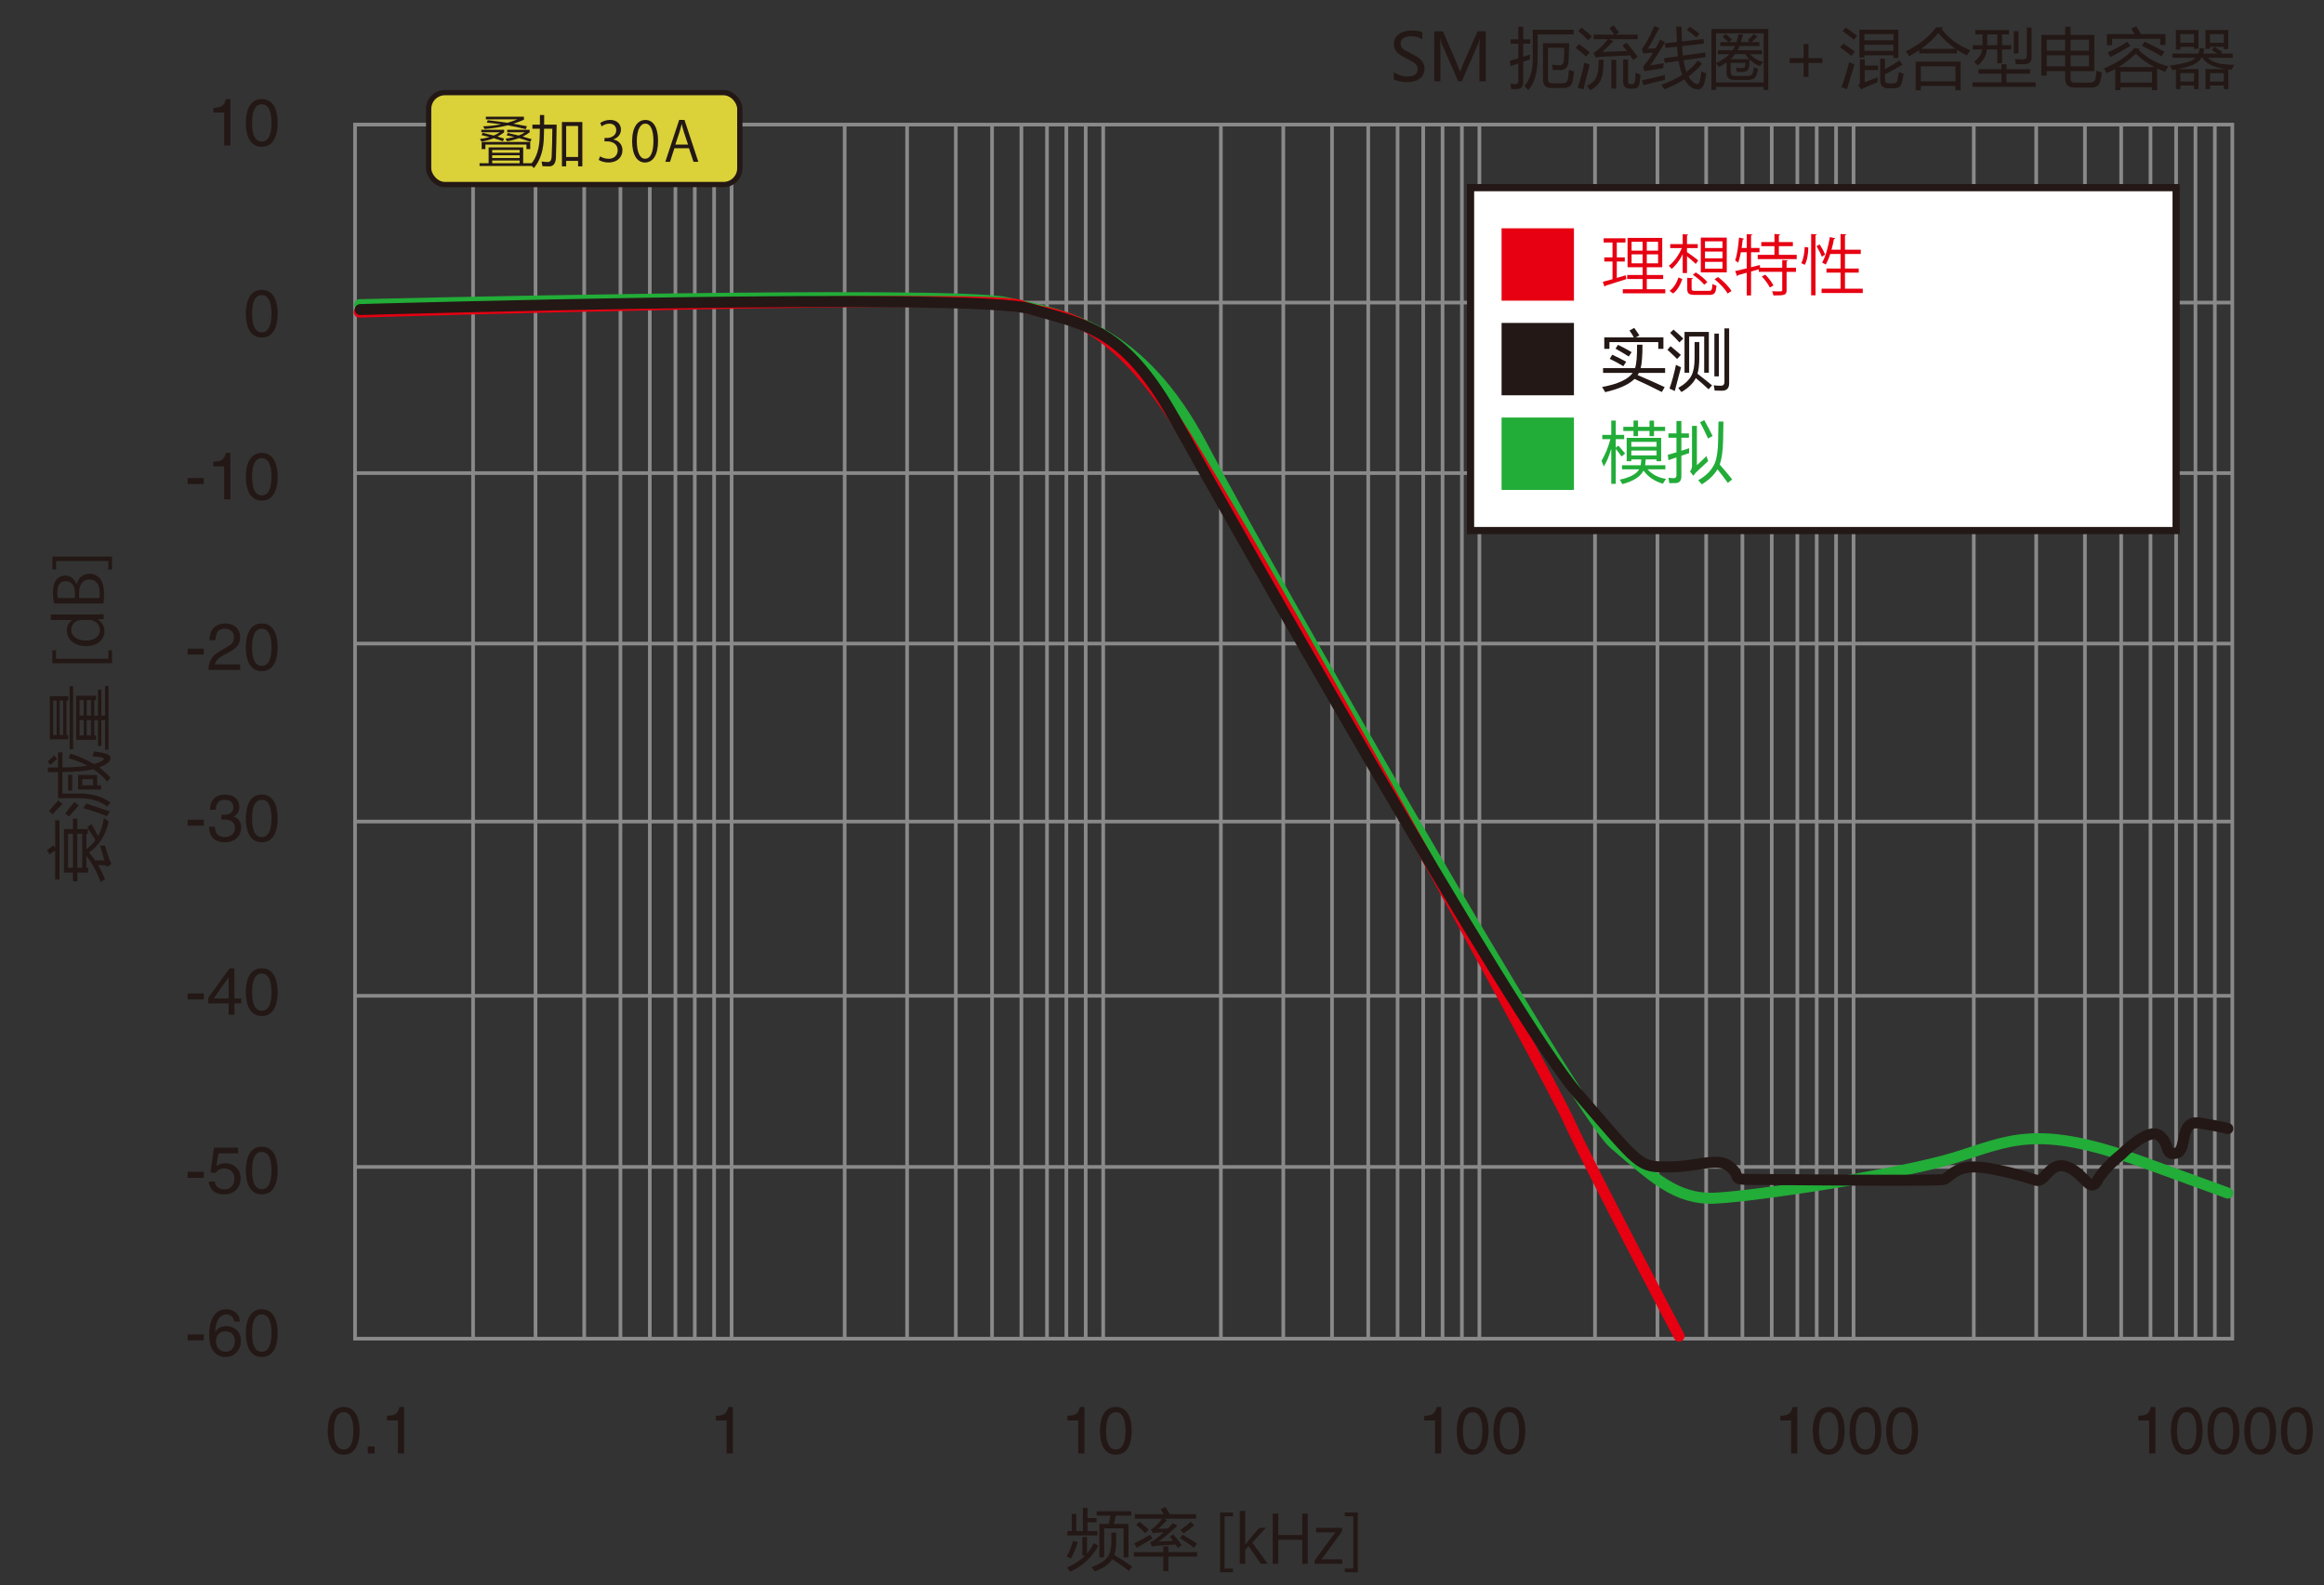 <?xml version="1.0" encoding="UTF-8"?>
<svg xmlns="http://www.w3.org/2000/svg" viewBox="0 0 633.412 432">
  <rect x="0" y="0" width="633.412" height="432" fill="#333333" stroke="none"/>
  <g id="uuid-f137b1b5-cc31-4953-bb59-9ea45db787d7" data-name="グラフ罫線">
    <line x1="96.766" y1="82.468" x2="608.426" y2="82.468" style="fill: none; stroke: #898989; stroke-miterlimit: 10; stroke-width: .997px;"/>
    <line x1="96.766" y1="128.936" x2="608.426" y2="128.936" style="fill: none; stroke: #898989; stroke-miterlimit: 10; stroke-width: .997px;"/>
    <line x1="96.766" y1="175.404" x2="608.426" y2="175.404" style="fill: none; stroke: #898989; stroke-miterlimit: 10; stroke-width: .997px;"/>
    <line x1="96.766" y1="223.915" x2="608.426" y2="223.915" style="fill: none; stroke: #898989; stroke-miterlimit: 10; stroke-width: .997px;"/>
    <line x1="96.766" y1="271.404" x2="608.426" y2="271.404" style="fill: none; stroke: #898989; stroke-miterlimit: 10; stroke-width: .997px;"/>
    <line x1="96.766" y1="318.043" x2="608.426" y2="318.043" style="fill: none; stroke: #898989; stroke-miterlimit: 10; stroke-width: .997px;"/>
    <line x1="128.936" y1="33.957" x2="128.936" y2="364.851" style="fill: none; stroke: #898989; stroke-miterlimit: 10; stroke-width: .997px;"/>
    <line x1="145.957" y1="33.957" x2="145.957" y2="364.851" style="fill: none; stroke: #898989; stroke-miterlimit: 10; stroke-width: .997px;"/>
    <line x1="159.234" y1="33.957" x2="159.234" y2="364.851" style="fill: none; stroke: #898989; stroke-miterlimit: 10; stroke-width: .997px;"/>
    <line x1="177.106" y1="33.957" x2="177.106" y2="364.851" style="fill: none; stroke: #898989; stroke-miterlimit: 10; stroke-width: .997px;"/>
    <line x1="184.085" y1="33.957" x2="184.085" y2="364.851" style="fill: none; stroke: #898989; stroke-miterlimit: 10; stroke-width: .997px;"/>
    <line x1="189.362" y1="33.957" x2="189.362" y2="364.851" style="fill: none; stroke: #898989; stroke-miterlimit: 10; stroke-width: .997px;"/>
    <line x1="194.638" y1="33.957" x2="194.638" y2="364.851" style="fill: none; stroke: #898989; stroke-miterlimit: 10; stroke-width: .997px;"/>
    <line x1="199.404" y1="33.957" x2="199.404" y2="364.851" style="fill: none; stroke: #898989; stroke-miterlimit: 10; stroke-width: .997px;"/>
    <line x1="169.106" y1="33.957" x2="169.106" y2="364.851" style="fill: none; stroke: #898989; stroke-miterlimit: 10; stroke-width: .997px;"/>
    <line x1="230.213" y1="33.957" x2="230.213" y2="364.851" style="fill: none; stroke: #898989; stroke-miterlimit: 10; stroke-width: .997px;"/>
    <line x1="247.234" y1="33.957" x2="247.234" y2="364.851" style="fill: none; stroke: #898989; stroke-miterlimit: 10; stroke-width: .997px;"/>
    <line x1="260.511" y1="33.957" x2="260.511" y2="364.851" style="fill: none; stroke: #898989; stroke-miterlimit: 10; stroke-width: .997px;"/>
    <line x1="278.383" y1="33.957" x2="278.383" y2="364.851" style="fill: none; stroke: #898989; stroke-miterlimit: 10; stroke-width: .997px;"/>
    <line x1="285.362" y1="33.957" x2="285.362" y2="364.851" style="fill: none; stroke: #898989; stroke-miterlimit: 10; stroke-width: .997px;"/>
    <line x1="290.638" y1="33.957" x2="290.638" y2="364.851" style="fill: none; stroke: #898989; stroke-miterlimit: 10; stroke-width: .997px;"/>
    <line x1="295.915" y1="33.957" x2="295.915" y2="364.851" style="fill: none; stroke: #898989; stroke-miterlimit: 10; stroke-width: .997px;"/>
    <line x1="300.681" y1="33.957" x2="300.681" y2="364.851" style="fill: none; stroke: #898989; stroke-miterlimit: 10; stroke-width: .997px;"/>
    <line x1="270.383" y1="33.957" x2="270.383" y2="364.851" style="fill: none; stroke: #898989; stroke-miterlimit: 10; stroke-width: .997px;"/>
    <line x1="332.747" y1="33.957" x2="332.747" y2="364.851" style="fill: none; stroke: #898989; stroke-miterlimit: 10; stroke-width: .997px;"/>
    <line x1="349.768" y1="33.957" x2="349.768" y2="364.851" style="fill: none; stroke: #898989; stroke-miterlimit: 10; stroke-width: .997px;"/>
    <line x1="363.044" y1="33.957" x2="363.044" y2="364.851" style="fill: none; stroke: #898989; stroke-miterlimit: 10; stroke-width: .997px;"/>
    <line x1="380.917" y1="33.957" x2="380.917" y2="364.851" style="fill: none; stroke: #898989; stroke-miterlimit: 10; stroke-width: .997px;"/>
    <line x1="387.896" y1="33.957" x2="387.896" y2="364.851" style="fill: none; stroke: #898989; stroke-miterlimit: 10; stroke-width: .997px;"/>
    <line x1="393.172" y1="33.957" x2="393.172" y2="364.851" style="fill: none; stroke: #898989; stroke-miterlimit: 10; stroke-width: .997px;"/>
    <line x1="398.449" y1="33.957" x2="398.449" y2="364.851" style="fill: none; stroke: #898989; stroke-miterlimit: 10; stroke-width: .997px;"/>
    <line x1="403.215" y1="33.957" x2="403.215" y2="364.851" style="fill: none; stroke: #898989; stroke-miterlimit: 10; stroke-width: .997px;"/>
    <line x1="372.917" y1="33.957" x2="372.917" y2="364.851" style="fill: none; stroke: #898989; stroke-miterlimit: 10; stroke-width: .997px;"/>
    <line x1="434.723" y1="33.957" x2="434.723" y2="364.851" style="fill: none; stroke: #898989; stroke-miterlimit: 10; stroke-width: .997px;"/>
    <line x1="451.745" y1="33.957" x2="451.745" y2="364.851" style="fill: none; stroke: #898989; stroke-miterlimit: 10; stroke-width: .997px;"/>
    <line x1="465.021" y1="33.957" x2="465.021" y2="364.851" style="fill: none; stroke: #898989; stroke-miterlimit: 10; stroke-width: .997px;"/>
    <line x1="482.894" y1="33.957" x2="482.894" y2="364.851" style="fill: none; stroke: #898989; stroke-miterlimit: 10; stroke-width: .997px;"/>
    <line x1="489.872" y1="33.957" x2="489.872" y2="364.851" style="fill: none; stroke: #898989; stroke-miterlimit: 10; stroke-width: .997px;"/>
    <line x1="495.149" y1="33.957" x2="495.149" y2="364.851" style="fill: none; stroke: #898989; stroke-miterlimit: 10; stroke-width: .997px;"/>
    <line x1="500.426" y1="33.957" x2="500.426" y2="364.851" style="fill: none; stroke: #898989; stroke-miterlimit: 10; stroke-width: .997px;"/>
    <line x1="505.191" y1="33.957" x2="505.191" y2="364.851" style="fill: none; stroke: #898989; stroke-miterlimit: 10; stroke-width: .997px;"/>
    <line x1="474.894" y1="33.957" x2="474.894" y2="364.851" style="fill: none; stroke: #898989; stroke-miterlimit: 10; stroke-width: .997px;"/>
    <line x1="537.957" y1="33.957" x2="537.957" y2="364.851" style="fill: none; stroke: #898989; stroke-miterlimit: 10; stroke-width: .997px;"/>
    <line x1="554.979" y1="33.957" x2="554.979" y2="364.851" style="fill: none; stroke: #898989; stroke-miterlimit: 10; stroke-width: .997px;"/>
    <line x1="568.255" y1="33.957" x2="568.255" y2="364.851" style="fill: none; stroke: #898989; stroke-miterlimit: 10; stroke-width: .997px;"/>
    <line x1="586.128" y1="33.957" x2="586.128" y2="364.851" style="fill: none; stroke: #898989; stroke-miterlimit: 10; stroke-width: .997px;"/>
    <line x1="593.106" y1="33.957" x2="593.106" y2="364.851" style="fill: none; stroke: #898989; stroke-miterlimit: 10; stroke-width: .997px;"/>
    <line x1="598.383" y1="33.957" x2="598.383" y2="364.851" style="fill: none; stroke: #898989; stroke-miterlimit: 10; stroke-width: .997px;"/>
    <line x1="603.66" y1="33.957" x2="603.66" y2="364.851" style="fill: none; stroke: #898989; stroke-miterlimit: 10; stroke-width: .997px;"/>
    <line x1="578.128" y1="33.957" x2="578.128" y2="364.851" style="fill: none; stroke: #898989; stroke-miterlimit: 10; stroke-width: .997px;"/>
    <rect x="96.766" y="33.957" width="511.66" height="330.894" style="fill: none; stroke: #898989; stroke-miterlimit: 10; stroke-width: 1px;"/>
  </g>
  <g id="uuid-df1da24e-fc21-49a6-9e11-dbc13595b205" data-name="グラフ">
    <path d="M98.042,83.035s159.746-3.886,176.171-.567,36.678,7.149,53.573,39.319c16.895,32.17,101.661,181.021,112.129,189.957s16.851,15.319,27.574,14.809,50.043-6.383,65.106-10.979,22.213-9.447,51.064,1.021,23.065,8.426,23.065,8.426" style="fill: none; stroke: #22ac38; stroke-linecap: round; stroke-miterlimit: 10; stroke-width: 3px;"/>
    <path d="M97.9,85.05s173.504-5.122,180.483-1.725,20.848-1.225,41.872,30.972c21.024,32.197,101.447,178.212,107.234,190.979s30.157,58.866,30.157,58.866" style="fill: none; stroke: #e60012; stroke-linecap: round; stroke-miterlimit: 10; stroke-width: 3px;"/>
    <path d="M98.183,84.373s167.324-4.868,182.839-.139c14.03,4.277,25.085,4.567,39.233,30.064s91.975,163.184,109.513,183.465,16.785,20.281,24.955,20.281,13.532-2.893,16.851,0-.085,3.404,5.617,3.404,51.064,.511,52.596,0,3.064-3.404,8.17-3.404,14.638,2.836,17.021,3.631,3.745-5.502,8.511-3.631,6.128,7.4,8.17,3.7,6.468-7.054,6.468-7.054c0,0,7.319-7.54,10.383-5.242s1.277,5.617,4.596,4.851,.461-9.22,6.589-8.199,7.504,1.497,7.504,1.497" style="fill: none; stroke: #231815; stroke-linecap: round; stroke-miterlimit: 10; stroke-width: 3px;"/>
  </g>
  <g id="uuid-695534a8-6706-44a6-aa5c-899b61223bc6" data-name="テキスト">
    <g>
      <rect x="116.83" y="25.246" width="84.809" height="25.052" rx="4.433" ry="4.433" style="fill: #dbd139; stroke: #231815; stroke-miterlimit: 10; stroke-width: 1.438px;"/>
      <g>
        <path d="M130.701,44.493h2.476v-4.321h9.419v4.321h2.476v.732h-14.37v-.732Zm.542-7.676l.308-.63c.938,.225,1.938,.476,3.003,.754,.61-.254,1.182-.554,1.714-.901h-5.083v-.674h6.211v.703c-.566,.439-1.174,.825-1.824,1.157,.605,.181,1.204,.361,1.794,.542l-.293,.732c-.796-.298-1.624-.574-2.483-.828-1.025,.42-2.146,.725-3.362,.916-.117-.234-.259-.469-.425-.703,.933-.112,1.802-.293,2.607-.542-.747-.19-1.47-.366-2.168-.527Zm.029,1.86h13.242v1.963h-1.025v-1.23h-11.191v1.23h-1.025v-1.963Zm1.392-5.259l.293-.645c1.572,.171,3.354,.4,5.347,.688,.933-.259,1.841-.566,2.725-.923h-8.599v-.732h10.371v.82c-.913,.41-1.875,.774-2.886,1.091,1.182,.2,2.412,.427,3.691,.681l-.293,.806c-1.655-.415-3.301-.764-4.937-1.047-1.938,.493-4.043,.828-6.313,1.003-.107-.264-.234-.508-.381-.732,1.694-.049,3.325-.232,4.893-.549-1.265-.181-2.568-.334-3.911-.461Zm8.965,7.456h-7.485v.762h7.485v-.762Zm-7.485,2.197h7.485v-.762h-7.485v.762Zm0,1.421h7.485v-.747h-7.485v.747Zm3.955-7.603l.293-.645c1.04,.215,2.031,.444,2.974,.688,.649-.254,1.23-.552,1.743-.894h-4.863v-.674h6.108v.703c-.571,.435-1.206,.818-1.904,1.15,.83,.234,1.646,.476,2.446,.725l-.381,.703c-1.021-.371-2.041-.703-3.062-.996-.977,.371-2.056,.659-3.237,.864-.127-.234-.273-.474-.439-.718,.864-.112,1.663-.269,2.395-.469-.635-.146-1.326-.293-2.073-.439Z" style="fill: #231815;"/>
        <path d="M145.111,33.975h2.043c.01-.786,.012-1.66,.007-2.622h1.157c0,.972-.005,1.846-.015,2.622h3.413c-.049,3.75-.112,6.694-.19,8.833-.039,1.758-.703,2.603-1.992,2.534-.381,0-.942-.015-1.685-.044-.068-.41-.146-.835-.234-1.274,.684,.088,1.24,.132,1.67,.132,.654,.02,1.011-.444,1.069-1.392,.107-2.314,.171-4.873,.19-7.676h-2.256c-.01,.747-.024,1.382-.044,1.904-.039,3.818-.957,6.758-2.754,8.818-.244-.303-.532-.63-.864-.981,1.621-1.777,2.446-4.429,2.476-7.954,.02-.513,.034-1.108,.044-1.787h-2.036v-1.113Zm8.042-.718h5.566v12.07h-1.157v-1.479h-3.252v1.479h-1.157v-12.07Zm4.409,1.084h-3.252v8.452h3.252v-8.452Z" style="fill: #231815;"/>
        <path d="M167.204,38.032c1.32,.225,2.445,1.29,2.445,2.91,0,1.785-1.29,3.345-3.81,3.345-1.125,0-2.145-.36-2.655-.72l.375-.96c.405,.27,1.305,.675,2.295,.675,1.89,0,2.505-1.32,2.505-2.354,0-1.65-1.395-2.4-2.865-2.4h-.735v-.93h.735c1.08,0,2.475-.675,2.475-2.085,0-.975-.585-1.815-1.935-1.815-.825,0-1.605,.405-2.055,.735l-.375-.915c.54-.42,1.59-.84,2.67-.84,2.055,0,2.97,1.305,2.97,2.655,0,1.155-.735,2.189-2.04,2.655v.045Z" style="fill: #231815;"/>
        <path d="M172.289,38.527c0-3.93,1.53-5.835,3.63-5.835,2.13,0,3.435,2.01,3.435,5.685,0,3.9-1.365,5.91-3.6,5.91-2.04,0-3.465-2.01-3.465-5.76Zm5.805-.09c0-2.805-.675-4.74-2.25-4.74-1.335,0-2.28,1.785-2.28,4.74s.825,4.83,2.235,4.83c1.665,0,2.295-2.16,2.295-4.83Z" style="fill: #231815;"/>
        <path d="M190.334,44.106h-1.32l-1.23-3.705h-3.975l-1.2,3.705h-1.275l3.78-11.43h1.44l3.78,11.43Zm-2.805-4.695l-1.125-3.39c-.24-.78-.435-1.5-.585-2.175h-.045c-.15,.69-.36,1.41-.57,2.13l-1.14,3.435h3.465Z" style="fill: #231815;"/>
      </g>
    </g>
    <rect x="400.805" y="51.149" width="192.301" height="93.447" style="fill: #fff; stroke: #231815; stroke-linecap: round; stroke-miterlimit: 10; stroke-width: 1.959px;"/>
    <g>
      <rect x="409.759" y="62.723" width="18.723" height="18.723" style="fill: #e60012; stroke: #e60012; stroke-miterlimit: 10;"/>
      <rect x="409.759" y="88.511" width="18.723" height="18.723" style="fill: #231815; stroke: #231815; stroke-miterlimit: 10;"/>
      <rect x="409.759" y="114.298" width="18.723" height="18.723" style="fill: #22ac38; stroke: #22ac38; stroke-miterlimit: 10;"/>
      <g>
        <path d="M440.661,71.283v4.465l2.449-.72c.018,.108,.036,.216,.144,1.044-2.088,.667-4.303,1.387-5.689,1.801-.018,.144-.126,.234-.234,.27l-.485-1.333c.738-.18,1.638-.432,2.646-.72v-4.807h-2.232v-1.135h2.232v-4.051h-2.413v-1.152h5.942v1.152h-2.359v4.051h2.179v1.135h-2.179Zm8.175,7.544h5.042v1.116h-11.578v-1.116h5.401v-2.791h-4.213v-1.098h4.213v-2.106h-4.104v-7.995h9.452v7.995h-4.213v2.106h4.466v1.098h-4.466v2.791Zm-4.142-12.928v2.413h3.007v-2.413h-3.007Zm0,5.87h3.007v-2.449h-3.007v2.449Zm7.221-3.457v-2.413h-3.079v2.413h3.079Zm0,3.457v-2.449h-3.079v2.449h3.079Z" style="fill: #e60012;"/>
        <path d="M459.796,68.708c.738,.468,2.593,1.854,3.061,2.251l-.666,.972c-.468-.468-1.548-1.404-2.395-2.088v4.573h-1.17v-5.096c-.829,1.621-1.927,3.097-3.007,3.979-.198-.271-.541-.648-.793-.847,1.351-.972,2.755-2.935,3.565-4.843h-3.169v-1.081h3.403v-2.701l1.512,.108c-.018,.126-.107,.198-.342,.234v2.358h2.935v1.081h-2.935v1.098Zm-1.278,7.346c-.468,1.405-1.242,2.989-2.503,3.925l-.972-.702c1.188-.846,1.998-2.305,2.431-3.655l1.044,.432Zm2.539,2.665c0,.468,.18,.558,1.17,.558h3.493c.792,0,.918-.234,1.008-1.891,.271,.216,.774,.378,1.099,.45-.162,2.071-.54,2.539-1.998,2.539h-3.674c-1.836,0-2.286-.324-2.286-1.638v-3.025l1.548,.108c-.018,.126-.126,.216-.359,.252v2.647Zm3.438-1.116c-.612-.811-1.944-1.945-3.097-2.719l.792-.63c1.171,.72,2.521,1.836,3.151,2.646l-.847,.703Zm6.14-12.838v9.471h-7.076v-9.471h7.076Zm-1.17,2.827v-1.818h-4.771v1.818h4.771Zm0,2.809v-1.837h-4.771v1.837h4.771Zm0,2.827v-1.854h-4.771v1.854h4.771Zm1.404,6.77c-.63-1.152-2.143-2.773-3.565-3.889l.955-.594c1.44,1.062,2.988,2.629,3.654,3.799l-1.044,.684Z" style="fill: #e60012;"/>
        <path d="M487.302,70.959c-.018,.126-.126,.216-.36,.252v1.765h2.557v1.116h-2.557v4.97c0,.72-.162,1.062-.684,1.26-.522,.18-1.405,.198-2.899,.198-.054-.324-.216-.81-.378-1.134,.648,.018,1.242,.036,1.692,.036,.918,0,1.08,0,1.08-.36v-4.97h-6.392v-.702l-2.106,.612v6.518h-1.171v-6.194l-2.412,.667c-.019,.144-.108,.252-.234,.288l-.504-1.404c.846-.18,1.944-.45,3.15-.738v-4.394h-1.603c-.197,1.081-.449,2.089-.756,2.845-.198-.18-.576-.468-.811-.612,.541-1.44,.864-3.907,1.062-6.23l1.387,.324c-.054,.108-.162,.198-.378,.198-.072,.756-.181,1.531-.288,2.305h1.386v-3.763l1.531,.09c-.019,.126-.126,.216-.36,.252v3.421h2.305v1.17h-2.305v4.087c.792-.198,1.603-.396,2.395-.612l.072,.756h6.031v-2.107l1.549,.09Zm-2.467-1.495h4.861v1.152h-10.623v-1.152h4.556v-2.376h-3.583v-1.117h3.583v-2.196l1.548,.108c-.018,.126-.107,.216-.342,.252v1.836h3.817v1.117h-3.817v2.376Zm-2.467,8.895c-.378-.846-1.314-2.106-2.179-3.007l.954-.504c.864,.882,1.819,2.106,2.215,2.953l-.99,.558Z" style="fill: #e60012;"/>
        <path d="M492.861,67.448c0,1.584-.288,3.565-.973,4.735l-.954-.486c.612-1.044,.9-2.881,.937-4.394l.99,.144Zm.773-3.673l1.549,.108c-.018,.126-.126,.216-.36,.234v16.367h-1.188v-16.709Zm2.305,2.845c.595,.882,1.225,2.035,1.495,2.755l-.883,.594c-.27-.756-.899-1.981-1.458-2.881l.846-.468Zm6.914,12.063h4.844v1.17h-11.217v-1.17h5.167v-4.375h-3.835v-1.116h3.835v-3.979h-2.809c-.36,1.116-.774,2.125-1.242,2.899-.234-.18-.685-.432-.973-.558,.954-1.584,1.675-4.303,2.106-6.932l1.495,.342c-.036,.126-.162,.198-.379,.198-.18,.954-.396,1.944-.666,2.899h2.467v-4.285l1.566,.108c-.018,.126-.107,.216-.36,.252v3.925h4.304v1.152h-4.304v3.979h3.746v1.116h-3.746v4.375Z" style="fill: #e60012;"/>
      </g>
      <g>
        <path d="M436.638,105.486c4.324-.809,7.107-2.092,8.35-3.85h-8.068v-1.301h8.719c.398-1.219,.58-3.346,.545-6.381h1.477c0,3.012-.164,5.139-.492,6.381h6.662v1.301h-7.154c-.094,.188-.205,.387-.334,.598,2.508,1.055,4.963,2.145,7.365,3.27l-.773,1.336c-2.508-1.277-4.986-2.467-7.436-3.568-1.594,1.559-4.266,2.76-8.016,3.604-.27-.516-.551-.979-.844-1.389Zm.615-13.553h8.051c-.293-.527-.686-1.143-1.178-1.846l1.283-.721c.387,.516,.855,1.195,1.406,2.039l-.967,.527h7.523v3.146h-1.406v-1.846h-13.307v1.846h-1.406v-3.146Zm2.162,4.746c1.348,.609,2.613,1.248,3.797,1.916l-.756,1.213c-1.172-.715-2.408-1.383-3.709-2.004l.668-1.125Zm1.582-2.689c1.359,.656,2.596,1.318,3.709,1.986l-.791,1.195c-1.09-.703-2.291-1.418-3.604-2.145l.686-1.037Z" style="fill: #231815;"/>
        <path d="M455.324,94.359c.984,.797,1.916,1.588,2.795,2.373-.305,.316-.645,.686-1.02,1.107-1.055-1.043-1.934-1.881-2.637-2.514l.861-.967Zm1.459,5.08c.562,.293,1.025,.51,1.389,.65-.785,2.93-1.354,5.092-1.705,6.486l-1.441-.668c.691-1.957,1.277-4.113,1.758-6.469Zm-.668-9.598c.715,.598,1.605,1.406,2.672,2.426-.387,.375-.738,.727-1.055,1.055-.855-.949-1.699-1.816-2.531-2.602l.914-.879Zm5.748,3.375h1.283v4.359c0,1.781-.164,3.211-.492,4.289,1.523,1.172,2.848,2.227,3.973,3.164l-.949,1.072c-.938-.891-2.098-1.91-3.48-3.059-.727,1.441-2.033,2.713-3.92,3.814-.258-.375-.545-.75-.861-1.125,1.746-1.008,2.941-2.127,3.586-3.357,.574-1.066,.861-2.654,.861-4.764v-4.395Zm-2.742-2.742h6.627v11.109h-1.266v-9.879h-4.096v9.879h-1.266v-11.109Zm10.881-.967h1.283v14.959c0,1.348-.65,2.021-1.951,2.021-.562,0-1.23-.012-2.004-.035-.047-.434-.129-.914-.246-1.441,.75,.082,1.389,.123,1.916,.123,.668,0,1.002-.334,1.002-1.002v-14.625Zm-1.512,13.078h-1.23v-11.654h1.23v11.654Z" style="fill: #231815;"/>
      </g>
      <g>
        <path d="M436.498,125.598c1.014-1.699,1.819-3.668,2.417-5.906h-2.206v-1.16h2.443v-3.902h1.23v3.902h2.285v1.16h-2.285v2.32l.686-.562c.668,.715,1.289,1.436,1.863,2.162l-.967,.809c-.539-.779-1.066-1.468-1.582-2.065v9.519h-1.23v-9.571c-.627,2.145-1.312,3.759-2.057,4.843-.164-.504-.363-1.02-.598-1.547Zm5.59,1.195h5.089c.076-.428,.126-.955,.149-1.582h-2.707v.492h-1.266v-6.363h9.404v6.363h-1.266v-.492h-2.953c-.035,.645-.088,1.172-.158,1.582h5.52v1.125h-4.852c1.271,1.424,2.953,2.291,5.045,2.602-.328,.434-.615,.873-.861,1.318-2.268-.662-4.034-1.857-5.3-3.586-.838,1.682-2.763,2.912-5.774,3.691-.199-.41-.428-.814-.686-1.213,2.76-.58,4.523-1.518,5.291-2.812h-4.676v-1.125Zm7.488-12.146h1.23v1.688h3.023v1.125h-3.023v1.424h-1.23v-1.424h-3.129v1.424h-1.23v-1.424h-2.777v-1.125h2.777v-1.705h1.23v1.705h3.129v-1.688Zm1.916,5.783h-6.873v1.318h6.873v-1.318Zm-6.873,3.691h6.873v-1.318h-6.873v1.318Z" style="fill: #22ac38;"/>
        <path d="M454.551,123.963c.709-.188,1.5-.416,2.373-.686v-3.973h-2.18v-1.178h2.18v-3.393h1.336v3.393h2.057v1.178h-2.057v3.551c.668-.217,1.377-.451,2.127-.703-.023,.574-.035,1.025-.035,1.354-.691,.223-1.389,.454-2.092,.694v5.634c0,1.172-.51,1.781-1.529,1.828-.562,.023-1.148,.029-1.758,.018-.059-.434-.135-.92-.229-1.459,.574,.07,1.049,.105,1.424,.105,.504,0,.756-.264,.756-.791v-4.878c-.721,.246-1.447,.501-2.18,.765l-.193-1.459Zm10.564,.316c.117,.492,.27,.949,.457,1.371-1.043,.949-2.121,1.957-3.234,3.023-.27,.27-.539,.604-.809,1.002l-.914-1.16c.363-.422,.545-.961,.545-1.617v-10.828h1.336v10.705c.656-.574,1.529-1.406,2.619-2.496Zm3.27-9.387h1.336c-.023,2.016-.053,3.773-.088,5.273-.076,2.83-.381,4.983-.914,6.46,1.271,1.436,2.402,2.78,3.393,4.034l-1.178,.967c-.902-1.254-1.846-2.493-2.83-3.718-.943,1.594-2.373,2.962-4.289,4.104-.293-.398-.615-.768-.967-1.107,2.203-1.242,3.715-2.801,4.535-4.676,.551-1.371,.85-3.398,.896-6.082,.047-1.758,.082-3.51,.105-5.256Zm-5.027,.193l1.143-.58c.879,1.57,1.635,3.012,2.268,4.324l-1.23,.686c-.797-1.734-1.523-3.211-2.18-4.43Z" style="fill: #22ac38;"/>
      </g>
    </g>
    <g>
      <path d="M15.036,239.721v-7.928c-.445,.258-.961,.604-1.547,1.037l-.668-1.107c.703-.551,1.301-1.002,1.793-1.354l.422,.721v-7.506h1.178v16.137h-1.178Zm8.719-14.221l1.16-.914c.48,.785,1.084,1.875,1.811,3.27,.797-1.418,1.324-3.064,1.582-4.939,.234,.188,.674,.51,1.318,.967-.855,3.809-2.648,6.621-5.379,8.438,.598,.703,1.154,1.43,1.67,2.18h2.549c-.41-1.453-.82-2.801-1.23-4.043,.516,.012,.979,.012,1.389,0,.445,1.559,.832,2.801,1.16,3.727,.164,.41,.357,.832,.58,1.266l-1.072,.773c-.211-.281-.609-.422-1.195-.422h-1.354c.727,1.219,1.348,2.496,1.863,3.832-.422,.223-.82,.486-1.195,.791-.891-2.613-2.18-4.998-3.867-7.154v3.234h.51v1.301h-2.988v2.391h-1.178v-2.391h-2.461v-11.848h2.461v-2.848h1.178v2.848h2.9v1.301h-.422v4.166c.961-.703,1.781-1.523,2.461-2.461-.75-1.289-1.5-2.443-2.25-3.463Zm-5.203,1.758v9.246h1.336v-9.246h-1.336Zm3.867,0h-1.354v9.246h1.354v-9.246Z" style="fill: #231815;"/>
      <path d="M13.718,208.449l-.703-.896c.586-.586,1.172-1.143,1.758-1.67l.791,1.002c-.609,.48-1.225,1.002-1.846,1.564Zm15.539,4.623c-1.066-1.301-2.338-2.443-3.814-3.428-1.852,.457-4.664,.721-8.438,.791v5.836h4.482c3.586,0,6.48,.832,8.684,2.496-.457,.434-.779,.791-.967,1.072-1.969-1.559-4.564-2.326-7.787-2.303h-5.607v-7.084c-.949,.012-1.869,.012-2.76,0v-1.266h2.76v-4.148h1.195v4.131c2.824-.023,5.092-.188,6.803-.492-1.512-.82-3.199-1.494-5.062-2.021l.439-1.266c2.438,.785,4.582,1.74,6.434,2.865,1.055-.305,1.857-.65,2.408-1.037,.457-.375,.363-.633-.281-.773-.691-.129-1.535-.24-2.531-.334,.199-.551,.346-.984,.439-1.301,1.242,.164,2.268,.346,3.076,.545,.926,.258,1.383,.68,1.371,1.266,.012,.504-.275,.979-.861,1.424-.656,.445-1.4,.82-2.232,1.125,1.172,.844,2.203,1.764,3.094,2.76-.316,.363-.598,.744-.844,1.143Zm-15.891,7.998c.738-.914,1.582-1.887,2.531-2.918l1.125,.984c-.949,.902-1.846,1.84-2.689,2.812l-.967-.879Zm4.43,.633c.867-1.16,1.699-2.203,2.496-3.129l1.16,.984c-.867,.926-1.746,1.922-2.637,2.988l-1.02-.844Zm.773-6.205v-4.342h1.125v4.342h-1.125Zm2.725-.316v-3.973h5.203v2.812h1.055v1.16h-6.258Zm4.078-2.812h-2.953v1.652h2.953v-1.652Zm-2.654,7.893c.27-.387,.533-.809,.791-1.266,2.449,.844,4.588,1.559,6.416,2.145l-.773,1.318c-2.086-.855-4.23-1.588-6.434-2.197Z" style="fill: #231815;"/>
      <path d="M13.577,201.506v-11.777h5.027v1.195h-.475v9.387h.475v1.195h-5.027Zm.914-10.582v9.387h.932v-9.387h-.932Zm2.725,9.387v-9.387h-.949v9.387h.949Zm1.758,3.885v-17.156h.949v17.156h-.949Zm9.65,.141v-8.068h-1.002v7.049h-.914v-7.049h-1.002v4.184h.457v1.195h-5.396v-12.041h5.396v1.195h-.457v4.236h1.002v-7.066h.914v7.066h1.002v-8.068h.949v17.367h-.949Zm-6.943-13.535v4.236h1.125v-4.236h-1.125Zm1.125,9.65v-4.184h-1.125v4.184h1.125Zm1.986-5.414v-4.236h-1.143v4.236h1.143Zm0,5.414v-4.184h-1.143v4.184h1.143Z" style="fill: #231815;"/>
      <path d="M30.534,177.237v3.529H14.276v-3.529h1.008v2.305h14.242v-2.305h1.008Z" style="fill: #231815;"/>
      <path d="M25.817,167.479c.792,0,1.765-.036,2.431-.072v1.333l-1.674,.072v.054c1.026,.504,1.89,1.62,1.89,3.205,0,2.269-1.962,4.033-4.987,4.033-3.313,0-5.257-1.944-5.257-4.231,0-1.44,.702-2.413,1.512-2.863v-.036h-5.888v-1.495h11.974Zm-3.457,1.495c-1.963,0-2.935,1.386-2.935,2.647,0,1.854,1.729,2.953,3.979,2.953,2.07,0,3.835-.972,3.835-2.899,0-1.621-1.422-2.701-2.989-2.701h-1.891Z" style="fill: #231815;"/>
      <path d="M20.902,159.201c.306-1.296,1.386-2.827,3.457-2.827,1.224,0,2.088,.468,2.701,1.098,.9,.918,1.296,2.395,1.296,4.465,0,1.134-.09,1.98-.144,2.539H14.726c-.162-.756-.288-1.837-.288-2.953,0-1.692,.324-2.809,1.008-3.619,.558-.648,1.351-1.026,2.376-1.026,1.351,0,2.521,.918,3.025,2.323h.054Zm-.504,2.179c0-1.818-1.044-2.989-2.448-2.989h-.018c-1.621,0-2.323,1.188-2.323,3.061,0,.792,.054,1.26,.126,1.53h4.663v-1.603Zm6.68,1.603c.072-.342,.09-.828,.09-1.458,0-1.891-.738-3.583-2.809-3.583-2.053,0-2.809,1.783-2.809,3.601v1.44h5.528Z" style="fill: #231815;"/>
      <path d="M14.276,155.224v-3.547H30.534v3.547h-1.008v-2.322H15.284v2.322h-1.008Z" style="fill: #231815;"/>
    </g>
    <g>
      <path d="M62.796,39.66h-1.692v-8.985h-2.953v-1.26c2.053-.144,2.899-.342,3.403-2.413h1.242v12.658Z" style="fill: #231815;"/>
      <path d="M71.345,40.002c-3.637,0-4.339-3.872-4.339-6.5s.702-6.5,4.339-6.5,4.339,3.871,4.339,6.5-.702,6.5-4.339,6.5Zm0-11.578c-1.818,0-2.646,1.909-2.646,5.078s.828,5.078,2.646,5.078,2.647-1.909,2.647-5.078-.828-5.078-2.647-5.078Z" style="fill: #231815;"/>
    </g>
    <path d="M71.346,92.004c-3.637,0-4.339-3.871-4.339-6.5s.702-6.5,4.339-6.5,4.339,3.871,4.339,6.5-.702,6.5-4.339,6.5Zm0-11.578c-1.818,0-2.646,1.909-2.646,5.078s.828,5.077,2.646,5.077,2.647-1.908,2.647-5.077-.828-5.078-2.647-5.078Z" style="fill: #231815;"/>
    <g>
      <path d="M55.542,131.922h-4.412v-1.621h4.412v1.621Z" style="fill: #231815;"/>
      <path d="M62.796,136.099h-1.692v-8.985h-2.953v-1.26c2.053-.144,2.899-.342,3.403-2.413h1.242v12.658Z" style="fill: #231815;"/>
      <path d="M71.345,136.442c-3.637,0-4.339-3.872-4.339-6.5s.703-6.5,4.339-6.5,4.339,3.871,4.339,6.5-.702,6.5-4.339,6.5Zm0-11.578c-1.818,0-2.646,1.909-2.646,5.078s.828,5.078,2.646,5.078,2.647-1.909,2.647-5.078-.828-5.078-2.647-5.078Z" style="fill: #231815;"/>
    </g>
    <g>
      <path d="M55.542,178.403h-4.411v-1.621h4.411v1.621Z" style="fill: #231815;"/>
      <path d="M57.124,174.46c0-4.123,3.007-4.537,4.375-4.537,2.197,0,3.961,1.422,3.961,3.781,0,2.269-1.495,3.223-3.385,4.231l-1.314,.72c-1.729,.955-2.106,1.945-2.179,2.431h6.878v1.495h-8.661c.09-2.629,1.278-4.033,2.971-5.023l1.674-.972c1.351-.774,2.323-1.296,2.323-2.953,0-1.008-.648-2.287-2.502-2.287-2.395,0-2.503,2.232-2.557,3.115h-1.585Z" style="fill: #231815;"/>
      <path d="M71.345,182.922c-3.637,0-4.339-3.871-4.339-6.5s.702-6.5,4.339-6.5,4.339,3.871,4.339,6.5-.702,6.5-4.339,6.5Zm0-11.577c-1.818,0-2.646,1.909-2.646,5.078s.828,5.078,2.646,5.078,2.647-1.909,2.647-5.078-.828-5.078-2.647-5.078Z" style="fill: #231815;"/>
    </g>
    <g>
      <path d="M55.542,225.039h-4.411v-1.62h4.411v1.62Z" style="fill: #231815;"/>
      <path d="M60.365,222.015c.27,.018,.558,.036,.828,.036,1.225,0,2.413-.486,2.413-2.07,0-.757-.45-1.999-2.341-1.999-2.251,0-2.395,1.837-2.467,2.719h-1.548c0-1.854,.756-4.142,4.087-4.142,2.449,0,3.907,1.405,3.907,3.331,0,1.621-.936,2.396-1.621,2.611v.036c1.225,.396,2.107,1.26,2.107,2.952,0,2.071-1.333,4.069-4.556,4.069-.936,0-1.729-.233-2.34-.558-1.405-.738-1.783-2.197-1.891-3.655h1.638c.054,1.188,.342,2.791,2.701,2.791,1.62,0,2.754-.99,2.754-2.449,0-2.124-1.872-2.322-2.953-2.322-.234,0-.486,.018-.72,.018v-1.368Z" style="fill: #231815;"/>
      <path d="M71.345,229.558c-3.637,0-4.339-3.871-4.339-6.5s.702-6.5,4.339-6.5,4.339,3.871,4.339,6.5-.702,6.5-4.339,6.5Zm0-11.577c-1.818,0-2.646,1.908-2.646,5.077s.828,5.078,2.646,5.078,2.647-1.909,2.647-5.078-.828-5.077-2.647-5.077Z" style="fill: #231815;"/>
    </g>
    <g>
      <path d="M55.542,272.386h-4.412v-1.621h4.412v1.621Z" style="fill: #231815;"/>
      <path d="M63.894,273.483v3.079h-1.584v-3.079h-5.528v-1.548l5.798-8.031h1.314v8.211h1.855v1.368h-1.855Zm-5.653-1.368h4.069v-5.744h-.036l-4.033,5.744Z" style="fill: #231815;"/>
      <path d="M71.345,276.904c-3.637,0-4.339-3.871-4.339-6.5s.703-6.5,4.339-6.5,4.339,3.872,4.339,6.5-.702,6.5-4.339,6.5Zm0-11.577c-1.818,0-2.646,1.908-2.646,5.077s.828,5.078,2.646,5.078,2.647-1.909,2.647-5.078-.828-5.077-2.647-5.077Z" style="fill: #231815;"/>
    </g>
    <g>
      <path d="M55.542,321.005h-4.412v-1.621h4.412v1.621Z" style="fill: #231815;"/>
      <path d="M58.979,317.817c.54-.414,1.314-.792,2.449-.792,2.052,0,4.159,1.44,4.159,4.051,0,1.404-.63,4.447-4.591,4.447-1.657,0-3.781-.666-4.087-3.493h1.639c.162,1.477,1.26,2.125,2.683,2.125,1.639,0,2.665-1.314,2.665-2.898,0-1.819-1.242-2.81-2.809-2.81-.918,0-1.747,.433-2.341,1.207l-1.368-.072,.954-6.788h6.554v1.549h-5.366l-.54,3.475Z" style="fill: #231815;"/>
      <path d="M71.345,325.523c-3.637,0-4.339-3.871-4.339-6.5s.703-6.5,4.339-6.5,4.339,3.872,4.339,6.5-.702,6.5-4.339,6.5Zm0-11.577c-1.818,0-2.646,1.908-2.646,5.077s.828,5.078,2.646,5.078,2.647-1.909,2.647-5.078-.828-5.077-2.647-5.077Z" style="fill: #231815;"/>
    </g>
    <g>
      <path d="M55.542,365.311h-4.412v-1.62h4.412v1.62Z" style="fill: #231815;"/>
      <path d="M63.84,360.198c-.198-1.116-.811-1.944-2.179-1.944-2.485,0-3.007,3.349-3.007,4.682l.036,.036c.396-.685,1.278-1.549,3.007-1.549,1.548,0,3.961,.99,3.961,4.016,0,1.296-.342,2.232-1.206,3.169-.667,.737-1.423,1.224-3.205,1.224-.972,0-2.359-.432-3.259-1.836-.756-1.188-.973-2.737-.973-4.394,0-2.772,.9-6.771,4.682-6.771,1.458,0,3.529,.793,3.691,3.367h-1.548Zm-2.305,8.211c1.512,0,2.485-1.188,2.485-2.899,0-1.116-.594-2.664-2.557-2.664-1.746,0-2.593,1.26-2.593,2.755,0,1.35,.811,2.809,2.665,2.809Z" style="fill: #231815;"/>
      <path d="M71.345,369.831c-3.637,0-4.339-3.871-4.339-6.5s.703-6.5,4.339-6.5,4.339,3.871,4.339,6.5-.702,6.5-4.339,6.5Zm0-11.577c-1.818,0-2.646,1.908-2.646,5.077s.828,5.078,2.646,5.078,2.647-1.909,2.647-5.078-.828-5.077-2.647-5.077Z" style="fill: #231815;"/>
    </g>
    <g>
      <path d="M290.743,424.18c.645-1.148,1.236-2.561,1.775-4.236l1.248,.387c-.574,1.723-1.189,3.205-1.846,4.447-.352-.199-.744-.398-1.178-.598Zm4.254-5.291h1.266v4.518c.738-.855,1.359-1.805,1.863-2.848l1.23,.721c-1.676,3.105-4.213,5.467-7.611,7.084-.223-.316-.527-.697-.914-1.143,1.98-.855,3.621-1.945,4.922-3.27h-.756v-5.062Zm-4.096-1.617h1.213v-4.658h1.23v4.658h1.793v-6.293h1.266v2.76h2.461v1.16h-2.461v2.373h2.689v1.195h-8.191v-1.195Zm11.988,.422h1.318v2.672c0,1.348-.164,2.49-.492,3.428,1.816,1.102,3.434,2.15,4.852,3.146l-.844,1.23c-1.441-1.137-2.965-2.209-4.57-3.217-.07,.117-.146,.229-.229,.334-.855,1.184-2.361,2.186-4.518,3.006-.258-.363-.557-.744-.896-1.143,2.027-.762,3.434-1.629,4.219-2.602,.773-.938,1.16-2.361,1.16-4.271v-2.584Zm-3.252-2.338h2.566l.439-2.268h-3.744v-1.195h9.439v1.195h-4.236l-.527,2.268h3.99v9.105h-1.318v-7.91h-5.291v7.91h-1.318v-9.105Z" style="fill: #231815;"/>
      <path d="M309.042,423.019h8.016v-1.547h1.389v1.547h7.839v1.23h-7.839v3.955h-1.389v-3.955h-8.016v-1.23Zm4.43-4.729l.633,1.037c-1.395,.82-2.818,1.658-4.271,2.514l-.738-1.178c1.219-.574,2.678-1.365,4.377-2.373Zm2.268,1.863c.182-.012,1.497-.079,3.946-.202-.293-.41-.577-.794-.853-1.151l.949-.598c.844,.938,1.623,1.922,2.338,2.953l-1.125,.703c-.205-.311-.407-.612-.606-.905-2.227,.123-4.069,.243-5.528,.36-.258,.023-.568,.076-.932,.158l-.439-1.195c.352-.117,.615-.229,.792-.334,.99-.668,1.969-1.444,2.936-2.329-.85,.035-1.576,.079-2.18,.132-.246,.035-.516,.088-.809,.158l-.528-1.072c.293-.105,.563-.27,.809-.492,.791-.668,1.529-1.477,2.215-2.426h-7.436v-1.23h7.875c-.287-.521-.557-.979-.809-1.371l1.266-.615c.457,.697,.853,1.359,1.187,1.986h7.197v1.23h-8.779l.835,.439c-.949,.973-1.752,1.746-2.408,2.32,.668-.018,1.541-.038,2.619-.062,.469-.469,.938-.964,1.406-1.485l1.213,.703c-1.863,1.77-3.58,3.211-5.15,4.324Zm-6.083-4.57l.896-.861c.973,.773,1.822,1.506,2.549,2.197l-.984,.967c-.68-.715-1.5-1.482-2.461-2.303Zm12.639,2.689c1.676,.949,2.981,1.758,3.919,2.426l-.773,1.143c-1.206-.938-2.495-1.811-3.866-2.619l.721-.949Zm3.198-2.566c-.891,.773-1.856,1.506-2.899,2.197l-.896-.932c1.125-.738,2.057-1.477,2.795-2.215l1.001,.949Z" style="fill: #231815;"/>
      <path d="M336.052,428.499h-3.529v-16.259h3.529v1.008h-2.305v14.242h2.305v1.009Z" style="fill: #231815;"/>
      <path d="M345.504,426.212h-1.837l-3.385-4.844-.9,1.026v3.817h-1.494v-14.404h1.494v9.165h.036c.234-.343,.576-.774,.847-1.099l2.935-3.475h1.801l-3.691,4.051,4.195,5.762Z" style="fill: #231815;"/>
      <path d="M356.43,426.212h-1.494v-6.554h-6.555v6.554h-1.494v-13.702h1.494v5.852h6.555v-5.852h1.494v13.702Z" style="fill: #231815;"/>
      <path d="M365.789,416.399v.954l-4.483,6.121c-.378,.522-.738,.991-1.134,1.477v.036h5.672v1.225h-7.545v-.9l4.52-6.157c.396-.522,.757-.991,1.171-1.495v-.036h-5.276v-1.224h7.076Z" style="fill: #231815;"/>
      <path d="M366.524,412.24h3.547v16.259h-3.547v-1.009h2.323v-14.242h-2.323v-1.008Z" style="fill: #231815;"/>
    </g>
    <g>
      <path d="M93.666,396.472c-3.637,0-4.339-3.871-4.339-6.5s.702-6.5,4.339-6.5,4.339,3.872,4.339,6.5-.702,6.5-4.339,6.5Zm0-11.577c-1.818,0-2.646,1.908-2.646,5.077s.828,5.078,2.646,5.078,2.647-1.909,2.647-5.078-.828-5.077-2.647-5.077Z" style="fill: #231815;"/>
      <path d="M102.107,396.13h-1.873v-1.908h1.873v1.908Z" style="fill: #231815;"/>
      <path d="M110.136,396.13h-1.692v-8.984h-2.953v-1.261c2.053-.144,2.899-.342,3.403-2.413h1.242v12.658Z" style="fill: #231815;"/>
    </g>
    <path d="M199.74,396.129h-1.692v-8.984h-2.953v-1.261c2.053-.144,2.899-.342,3.403-2.413h1.242v12.658Z" style="fill: #231815;"/>
    <g>
      <path d="M295.57,396.129h-1.692v-8.984h-2.953v-1.261c2.053-.144,2.899-.342,3.403-2.413h1.242v12.658Z" style="fill: #231815;"/>
      <path d="M304.119,396.471c-3.637,0-4.339-3.871-4.339-6.5s.703-6.5,4.339-6.5,4.339,3.871,4.339,6.5-.702,6.5-4.339,6.5Zm0-11.577c-1.818,0-2.646,1.908-2.646,5.077s.828,5.078,2.646,5.078,2.647-1.909,2.647-5.078-.828-5.077-2.647-5.077Z" style="fill: #231815;"/>
    </g>
    <g>
      <path d="M392.827,396.129h-1.692v-8.984h-2.953v-1.261c2.053-.144,2.899-.342,3.403-2.413h1.242v12.658Z" style="fill: #231815;"/>
      <path d="M401.377,396.471c-3.638,0-4.34-3.871-4.34-6.5s.702-6.5,4.34-6.5,4.339,3.871,4.339,6.5-.702,6.5-4.339,6.5Zm0-11.577c-1.819,0-2.647,1.908-2.647,5.077s.828,5.078,2.647,5.078,2.646-1.909,2.646-5.078-.828-5.077-2.646-5.077Z" style="fill: #231815;"/>
      <path d="M411.384,396.471c-3.638,0-4.34-3.871-4.34-6.5s.702-6.5,4.34-6.5,4.339,3.871,4.339,6.5-.702,6.5-4.339,6.5Zm0-11.577c-1.819,0-2.647,1.908-2.647,5.077s.828,5.078,2.647,5.078,2.646-1.909,2.646-5.078-.828-5.077-2.646-5.077Z" style="fill: #231815;"/>
    </g>
    <g>
      <path d="M489.868,396.129h-1.692v-8.984h-2.953v-1.261c2.053-.144,2.899-.342,3.403-2.413h1.242v12.658Z" style="fill: #231815;"/>
      <path d="M498.418,396.471c-3.638,0-4.34-3.871-4.34-6.5s.702-6.5,4.34-6.5,4.339,3.871,4.339,6.5-.702,6.5-4.339,6.5Zm0-11.577c-1.819,0-2.647,1.908-2.647,5.077s.828,5.078,2.647,5.078,2.646-1.909,2.646-5.078-.828-5.077-2.646-5.077Z" style="fill: #231815;"/>
      <path d="M508.426,396.471c-3.638,0-4.34-3.871-4.34-6.5s.702-6.5,4.34-6.5,4.339,3.871,4.339,6.5-.702,6.5-4.339,6.5Zm0-11.577c-1.819,0-2.647,1.908-2.647,5.077s.828,5.078,2.647,5.078,2.646-1.909,2.646-5.078-.828-5.077-2.646-5.077Z" style="fill: #231815;"/>
      <path d="M518.433,396.471c-3.638,0-4.34-3.871-4.34-6.5s.702-6.5,4.34-6.5,4.339,3.871,4.339,6.5-.702,6.5-4.339,6.5Zm0-11.577c-1.819,0-2.647,1.908-2.647,5.077s.828,5.078,2.647,5.078,2.646-1.909,2.646-5.078-.828-5.077-2.646-5.077Z" style="fill: #231815;"/>
    </g>
    <g>
      <path d="M587.45,396.129h-1.692v-8.984h-2.953v-1.261c2.053-.144,2.899-.342,3.403-2.413h1.242v12.658Z" style="fill: #231815;"/>
      <path d="M596,396.471c-3.638,0-4.34-3.871-4.34-6.5s.702-6.5,4.34-6.5,4.339,3.872,4.339,6.5-.702,6.5-4.339,6.5Zm0-11.577c-1.819,0-2.647,1.908-2.647,5.077s.828,5.078,2.647,5.078,2.646-1.909,2.646-5.078-.828-5.077-2.646-5.077Z" style="fill: #231815;"/>
      <path d="M606.008,396.471c-3.638,0-4.34-3.871-4.34-6.5s.702-6.5,4.34-6.5,4.339,3.872,4.339,6.5-.702,6.5-4.339,6.5Zm0-11.577c-1.819,0-2.647,1.908-2.647,5.077s.828,5.078,2.647,5.078,2.646-1.909,2.646-5.078-.828-5.077-2.646-5.077Z" style="fill: #231815;"/>
      <path d="M616.015,396.471c-3.638,0-4.34-3.871-4.34-6.5s.702-6.5,4.34-6.5,4.339,3.872,4.339,6.5-.702,6.5-4.339,6.5Zm0-11.577c-1.819,0-2.647,1.908-2.647,5.077s.828,5.078,2.647,5.078,2.646-1.909,2.646-5.078-.828-5.077-2.646-5.077Z" style="fill: #231815;"/>
      <path d="M626.023,396.471c-3.638,0-4.34-3.871-4.34-6.5s.702-6.5,4.34-6.5,4.339,3.872,4.339,6.5-.702,6.5-4.339,6.5Zm0-11.577c-1.819,0-2.647,1.908-2.647,5.077s.828,5.078,2.647,5.078,2.646-1.909,2.646-5.078-.828-5.077-2.646-5.077Z" style="fill: #231815;"/>
    </g>
    <g>
      <path d="M379.884,19.606c.416,.363,.973,.662,1.67,.896s1.359,.352,1.986,.352c1.91,0,2.865-.68,2.865-2.039,0-.381-.103-.724-.308-1.028s-.486-.574-.844-.809-1.028-.595-2.013-1.081c-1.365-.68-2.265-1.311-2.698-1.894s-.65-1.25-.65-2c0-1.131,.454-2.027,1.362-2.689s2.054-.993,3.437-.993c1.354,0,2.347,.164,2.979,.492v1.916c-.82-.568-1.857-.853-3.111-.853-.832,0-1.511,.174-2.035,.523s-.786,.833-.786,1.455c0,.551,.182,.999,.545,1.345s1.151,.817,2.364,1.415c1.336,.639,2.271,1.277,2.804,1.916s.8,1.356,.8,2.153c0,1.195-.434,2.112-1.301,2.751s-2.071,.958-3.612,.958c-.539,0-1.168-.075-1.886-.224s-1.24-.335-1.568-.558v-2.004Z" style="fill: #231815;"/>
      <path d="M403.218,22.163V13.146c0-.744,.044-1.638,.132-2.681h-.044c-.152,.656-.287,1.113-.404,1.371l-4.491,10.327h-.976l-4.482-10.248c-.105-.234-.24-.718-.404-1.45h-.053c.059,.633,.088,1.553,.088,2.76v8.938h-1.679V8.549h2.382l4.017,9.334c.305,.715,.507,1.271,.606,1.67h.062c.305-.838,.519-1.406,.642-1.705l4.087-9.299h2.268v13.614h-1.749Z" style="fill: #231815;"/>
      <path d="M411.533,16.565c.809-.24,1.57-.466,2.285-.677v-3.981h-2.092v-1.178h2.092v-3.445h1.336v3.445h1.951v1.178h-1.951v3.56c.674-.211,1.295-.413,1.863-.606-.023,.574-.035,1.025-.035,1.354-.633,.211-1.242,.413-1.828,.606v5.581c0,1.195-.539,1.816-1.617,1.863-.48,.023-1.025,.029-1.635,.018-.059-.434-.135-.92-.229-1.459,.574,.07,1.025,.105,1.354,.105,.527,0,.791-.275,.791-.826v-4.825c-.738,.258-1.436,.507-2.092,.747l-.193-1.459Zm7.559-7.189v6.275c.012,4.008-.838,6.979-2.549,8.912-.305-.352-.645-.721-1.02-1.107,1.5-1.922,2.244-4.312,2.232-7.172V8.11h11.127v1.266h-9.791Zm1.459,2.408h7.119c-.023,1.723-.076,3.334-.158,4.834-.07,1.652-.82,2.479-2.25,2.479-.68,0-1.354-.012-2.021-.035-.047-.457-.129-.932-.246-1.424,.668,.094,1.342,.141,2.021,.141,.75,0,1.154-.422,1.213-1.266,.07-1.078,.105-2.244,.105-3.498h-4.447v8.49c0,.797,.41,1.195,1.23,1.195h2.76c.832,0,1.312-.357,1.441-1.072,.129-.703,.229-1.57,.299-2.602,.504,.199,.979,.363,1.424,.492-.129,.973-.264,1.822-.404,2.549-.223,1.277-1.066,1.916-2.531,1.916h-3.287c-1.512,0-2.268-.762-2.268-2.285V11.784Z" style="fill: #231815;"/>
      <path d="M429.463,13.032l.879-1.02c.949,.656,1.945,1.412,2.988,2.268-.422,.492-.762,.873-1.02,1.143-1.219-1.09-2.168-1.887-2.848-2.391Zm.545,10.863c.703-2.062,1.312-4.336,1.828-6.82,.516,.223,.99,.404,1.424,.545-.527,2.027-1.096,4.277-1.705,6.75l-1.547-.475Zm.141-15.451l.896-.932c.855,.68,1.811,1.488,2.865,2.426l-1.037,1.037c-.973-.984-1.881-1.828-2.725-2.531Zm5.572,7.857h1.336c0,2.566-.24,4.365-.721,5.396-.48,1.137-1.453,2.104-2.918,2.9-.27-.434-.568-.82-.896-1.16,1.336-.703,2.186-1.512,2.549-2.426,.434-.891,.65-2.461,.65-4.711Zm7.611-4.658c.914,1.055,1.928,2.338,3.041,3.85-.434,.27-.855,.545-1.266,.826-.293-.428-.577-.838-.853-1.23-2.877,.129-5.522,.258-7.937,.387-.375,.012-.844,.082-1.406,.211l-.598-1.318c.434-.223,.844-.492,1.23-.809,.908-.773,1.811-1.729,2.707-2.865h-3.902v-1.248h5.581c-.445-.691-.87-1.295-1.274-1.811l1.16-.721c.434,.551,.926,1.195,1.477,1.934l-.914,.598h5.977v1.248h-7.77l1.16,.492c-1.09,1.172-2.109,2.156-3.059,2.953,1.893-.059,4.134-.135,6.724-.229-.41-.551-.8-1.061-1.169-1.529l1.09-.738Zm-4.148,4.658h1.318v7.84h-1.318v-7.84Zm3.217-.07h1.318v5.889c0,.539,.211,.809,.633,.809h.615c.363,0,.592-.299,.686-.896,.082-.633,.135-1.371,.158-2.215,.41,.188,.85,.357,1.318,.51-.082,.984-.17,1.74-.264,2.268-.141,1.043-.697,1.564-1.67,1.564h-1.09c-1.137,0-1.705-.686-1.705-2.057v-5.871Z" style="fill: #231815;"/>
      <path d="M449.765,17.83c1.043-.152,2.273-.352,3.691-.598-.07,.434-.123,.885-.158,1.354-1.957,.305-3.674,.58-5.15,.826l-.281-1.318c.814-.873,1.708-2.118,2.681-3.735-.949,.053-1.843,.12-2.681,.202l-.334-1.195c1.09-1.488,2.209-3.574,3.357-6.258l1.336,.527c-1.207,2.379-2.244,4.254-3.111,5.625,.697-.023,1.403-.05,2.118-.079,.404-.721,.823-1.503,1.257-2.347l1.301,.65c-1.43,2.473-2.771,4.588-4.025,6.346Zm-2.232,4.061c2.062-.445,4.148-.932,6.258-1.459-.035,.469-.053,.914-.053,1.336-1.957,.457-3.896,.943-5.818,1.459l-.387-1.336Zm5.238,1.248c2.203-.791,4.11-1.708,5.722-2.751-.416-1.061-.744-2.317-.984-3.771l-3.753,.527-.211-1.266,3.788-.527c-.1-.82-.173-1.696-.22-2.628l-3.182,.36-.211-1.266,3.322-.369c-.064-1.219-.123-2.619-.176-4.201h1.441c.029,1.512,.067,2.859,.114,4.043l5.88-.668,.158,1.248-5.985,.694c.041,.926,.108,1.793,.202,2.602l6.064-.853,.158,1.248-6.056,.861c.199,1.213,.469,2.268,.809,3.164,1.242-.938,2.276-1.963,3.103-3.076l1.143,.861c-1.055,1.271-2.279,2.423-3.674,3.454,.451,.809,.99,1.427,1.617,1.854,.773,.457,1.271,.223,1.494-.703,.152-.75,.275-1.582,.369-2.496,.539,.234,.99,.404,1.354,.51-.199,1.266-.398,2.221-.598,2.865-.34,.996-.92,1.494-1.74,1.494-.855,0-1.646-.352-2.373-1.055-.475-.451-.899-1.011-1.274-1.679-1.611,1.043-3.419,1.948-5.423,2.716-.211-.328-.504-.727-.879-1.195Zm7.014-14.959l.756-.879c.832,.527,1.723,1.16,2.672,1.898l-.844,1.02c-.973-.832-1.834-1.512-2.584-2.039Z" style="fill: #231815;"/>
      <path d="M466.447,7.899h15.504V24.493h-1.266v-.809h-12.973v.809h-1.266V7.899Zm1.775,5.801h3.981c.252-.369,.475-.756,.668-1.16h-4.017v-1.055h2.188c-.445-.463-.958-.943-1.538-1.441l.826-.773c.609,.48,1.184,.973,1.723,1.477l-.773,.738h1.995c.193-.604,.372-1.312,.536-2.127h1.23c-.164,.744-.349,1.453-.554,2.127h2.496l-.624-.562c.633-.539,1.178-1.096,1.635-1.67l.967,.721c-.551,.58-1.063,1.084-1.538,1.512h2.118v1.055h-5.396c-.146,.398-.325,.785-.536,1.16h6.636v1.055h-3.261c.855,1.049,2.048,1.746,3.577,2.092-.305,.41-.592,.809-.861,1.195-1.096-.439-2.042-1.052-2.839-1.837-.023,.586-.062,1.204-.114,1.854-.094,1.02-.674,1.529-1.74,1.529-.48,0-1.031-.012-1.652-.035-.047-.363-.123-.744-.229-1.143,.656,.094,1.184,.141,1.582,.141,.598,0,.914-.229,.949-.686,.023-.176,.041-.422,.053-.738h-4.008v2.602c0,.656,.363,.984,1.09,.984h3.463c.809,0,1.301-.281,1.477-.844,.129-.41,.24-.914,.334-1.512,.352,.164,.721,.311,1.107,.439-.141,.633-.275,1.148-.404,1.547-.281,.949-1.049,1.424-2.303,1.424h-3.867c-1.348,0-2.021-.639-2.021-1.916v-2.839c-.627,.451-1.324,.87-2.092,1.257-.217-.346-.475-.7-.773-1.063v5.282h12.973V9.094h-12.973v8.077c1.482-.645,2.689-1.45,3.621-2.417h-3.111v-1.055Zm3.463,2.408h5.08c-.398-.404-.759-.855-1.081-1.354h-2.76c-.357,.475-.771,.926-1.239,1.354Z" style="fill: #231815;"/>
      <path d="M492.902,17.162v3.814h-1.336v-3.814h-3.814v-1.318h3.814v-3.814h1.336v3.814h3.814v1.318h-3.814Z" style="fill: #231815;"/>
      <path d="M502.377,11.907c1.172,.715,2.227,1.43,3.164,2.145-.176,.176-.492,.562-.949,1.16-.832-.703-1.857-1.471-3.076-2.303l.861-1.002Zm1.617,5.045c.492,.223,.973,.428,1.441,.615-.551,1.91-1.236,4.16-2.057,6.75l-1.494-.562c.82-2.191,1.523-4.459,2.109-6.803Zm-.932-9.439c1.441,.984,2.484,1.729,3.129,2.232-.363,.422-.68,.791-.949,1.107-1.02-.867-2.021-1.658-3.006-2.373l.826-.967Zm8.684,13.553c-.012,.504-.012,.949,0,1.336-1.289,.516-2.355,.955-3.199,1.318-.504,.223-.926,.451-1.266,.686l-.791-1.143c.293-.152,.439-.551,.439-1.195v-5.924h1.301v1.723h3.656v1.23h-3.656v3.34c1.148-.434,2.32-.891,3.516-1.371Zm-3.621-5.379h-1.336v-7.594h10.617v7.699h-1.336v-.721h-7.945v.615Zm7.945-6.381h-7.945v1.67h7.945v-1.67Zm-7.945,4.553h7.945v-1.67h-7.945v1.67Zm4.324,2.145h1.301v2.856c1.494-.803,2.807-1.597,3.938-2.382l.844,1.16c-1.189,.727-2.783,1.605-4.781,2.637v1.318c0,.75,.328,1.125,.984,1.125h1.283c.574,0,.92-.193,1.037-.58,.176-.598,.334-1.436,.475-2.514,.422,.188,.861,.352,1.318,.492-.234,1.254-.416,2.104-.545,2.549-.234,.926-.943,1.389-2.127,1.389h-1.617c-1.406,0-2.109-.732-2.109-2.197v-5.854Z" style="fill: #231815;"/>
      <path d="M529.64,7.442l-.422,.51c1.957,2.543,4.553,4.459,7.787,5.748-.363,.516-.674,.984-.932,1.406-.949-.457-1.852-.973-2.707-1.547v1.002h-10.283v-.879c-.855,.562-1.77,1.113-2.742,1.652-.234-.398-.527-.838-.879-1.318,3.621-1.816,6.357-4.008,8.209-6.574h1.969Zm-7.523,9.352h12.252v7.805h-1.406v-1.178h-9.439v1.213h-1.406v-7.84Zm10.846,1.283h-9.439v4.096h9.439v-4.096Zm-4.676-9.105c-1.195,1.535-2.76,2.982-4.693,4.342h9.404c-1.781-1.219-3.352-2.666-4.711-4.342Z" style="fill: #231815;"/>
      <path d="M537.621,22.453h7.875v-2.373h-6.275v-1.213h6.275v-1.371h1.371v1.371h6.434v1.213h-6.434v2.373h7.963v1.213h-17.209v-1.213Zm.035-10.143h2.672c.012-.252,.018-1.23,.018-2.936h-1.951v-1.16h9.176v1.16h-1.916v2.936h2.496v1.16h-2.496v3.779h-1.283v-3.779h-2.839c-.146,1.688-.981,3.146-2.505,4.377-.305-.34-.627-.68-.967-1.02,1.348-1.043,2.071-2.162,2.171-3.357h-2.575v-1.16Zm3.955,0h2.76v-2.936h-2.742c0,1.418-.006,2.396-.018,2.936Zm7.26-3.814h1.266v6.082h-1.266v-6.082Zm4.834-.984V15.598c0,1.242-.615,1.875-1.846,1.898-.703,.023-1.518,.023-2.443,0-.047-.445-.117-.908-.211-1.389,.984,.059,1.723,.088,2.215,.088,.668,0,1.002-.369,1.002-1.107V7.512h1.283Z" style="fill: #231815;"/>
      <path d="M556.377,9.516h6.486v-2.25h1.459v2.25h6.504v9.879h-6.504v2.057c0,.715,.375,1.072,1.125,1.072h4.113c.797,0,1.283-.264,1.459-.791,.188-.574,.322-1.4,.404-2.479,.34,.152,.826,.334,1.459,.545-.141,.938-.299,1.74-.475,2.408-.293,1.102-1.09,1.652-2.391,1.652h-4.676c-1.652,0-2.479-.809-2.479-2.426v-2.039h-5.027v1.213h-1.459V9.516Zm1.459,4.307h5.027v-2.988h-5.027v2.988Zm0,4.254h5.027v-3.006h-5.027v3.006Zm11.531-7.242h-5.045v2.988h5.045v-2.988Zm0,7.242v-3.006h-5.045v3.006h5.045Z" style="fill: #231815;"/>
      <path d="M583.218,13.313c-.094,.105-.193,.223-.299,.352,2.25,2.156,4.939,3.633,8.068,4.43-.387,.586-.674,1.084-.861,1.494-.773-.281-1.506-.592-2.197-.932v5.924h-1.406v-.791h-8.596v.791h-1.406v-5.766c-.762,.41-1.541,.779-2.338,1.107-.211-.434-.469-.85-.773-1.248,3.633-1.535,6.41-3.398,8.332-5.59l1.477,.229Zm-8.965-4.008h7.523c-.258-.469-.551-.973-.879-1.512l1.354-.615c.434,.668,.844,1.377,1.23,2.127h6.715v2.953h-1.424v-1.688h-13.113v1.758h-1.406v-3.023Zm5.555,2.039l.844,1.143c-2.156,1.324-3.967,2.338-5.432,3.041-.211-.387-.48-.791-.809-1.213,2.016-.879,3.814-1.869,5.396-2.971Zm2.32,3.27c-1.441,1.418-3.006,2.637-4.693,3.656h9.721c-2.027-1.066-3.703-2.285-5.027-3.656Zm4.395,4.922h-8.596v2.988h8.596v-2.988Zm-2.021-8.174c1.758,.809,3.568,1.729,5.432,2.76l-.809,1.248c-1.453-.891-3.24-1.863-5.361-2.918l.738-1.09Z" style="fill: #231815;"/>
      <path d="M592.078,14.596h7.102c.182-.439,.299-.949,.352-1.529l1.266,.176c-.07,.492-.173,.943-.308,1.354h3.832c-.469-.34-.964-.674-1.485-1.002l.721-.791c.773,.457,1.471,.914,2.092,1.371l-.396,.422h3.278v1.16h-6.785c1.354,1.324,3.756,1.951,7.207,1.881-.281,.48-.521,.932-.721,1.354-.311-.023-.609-.05-.896-.079v5.37h-1.23v-.967h-3.762v.949h-1.23v-5.432h5.599c-3.352-.451-5.493-1.477-6.425-3.076h-.316c-.656,1.395-2.783,2.42-6.381,3.076h5.625v5.432h-1.23v-.949h-3.709v.967h-1.23v-5.344c-.311,.059-.633,.117-.967,.176-.176-.352-.404-.768-.686-1.248,3.914-.504,6.264-1.207,7.049-2.109h-6.363v-1.16Zm.949-6.398h6.17v5.115h-1.23v-.545h-3.709v.721h-1.23v-5.291Zm4.939,1.09h-3.709v2.391h3.709v-2.391Zm.018,10.635h-3.709v2.303h3.709v-2.303Zm3.111-11.725h6.223v5.186h-1.23v-.615h-3.762v.545h-1.23v-5.115Zm4.992,1.09h-3.762v2.391h3.762v-2.391Zm.018,10.635h-3.762v2.303h3.762v-2.303Z" style="fill: #231815;"/>
    </g>
  </g>
</svg>